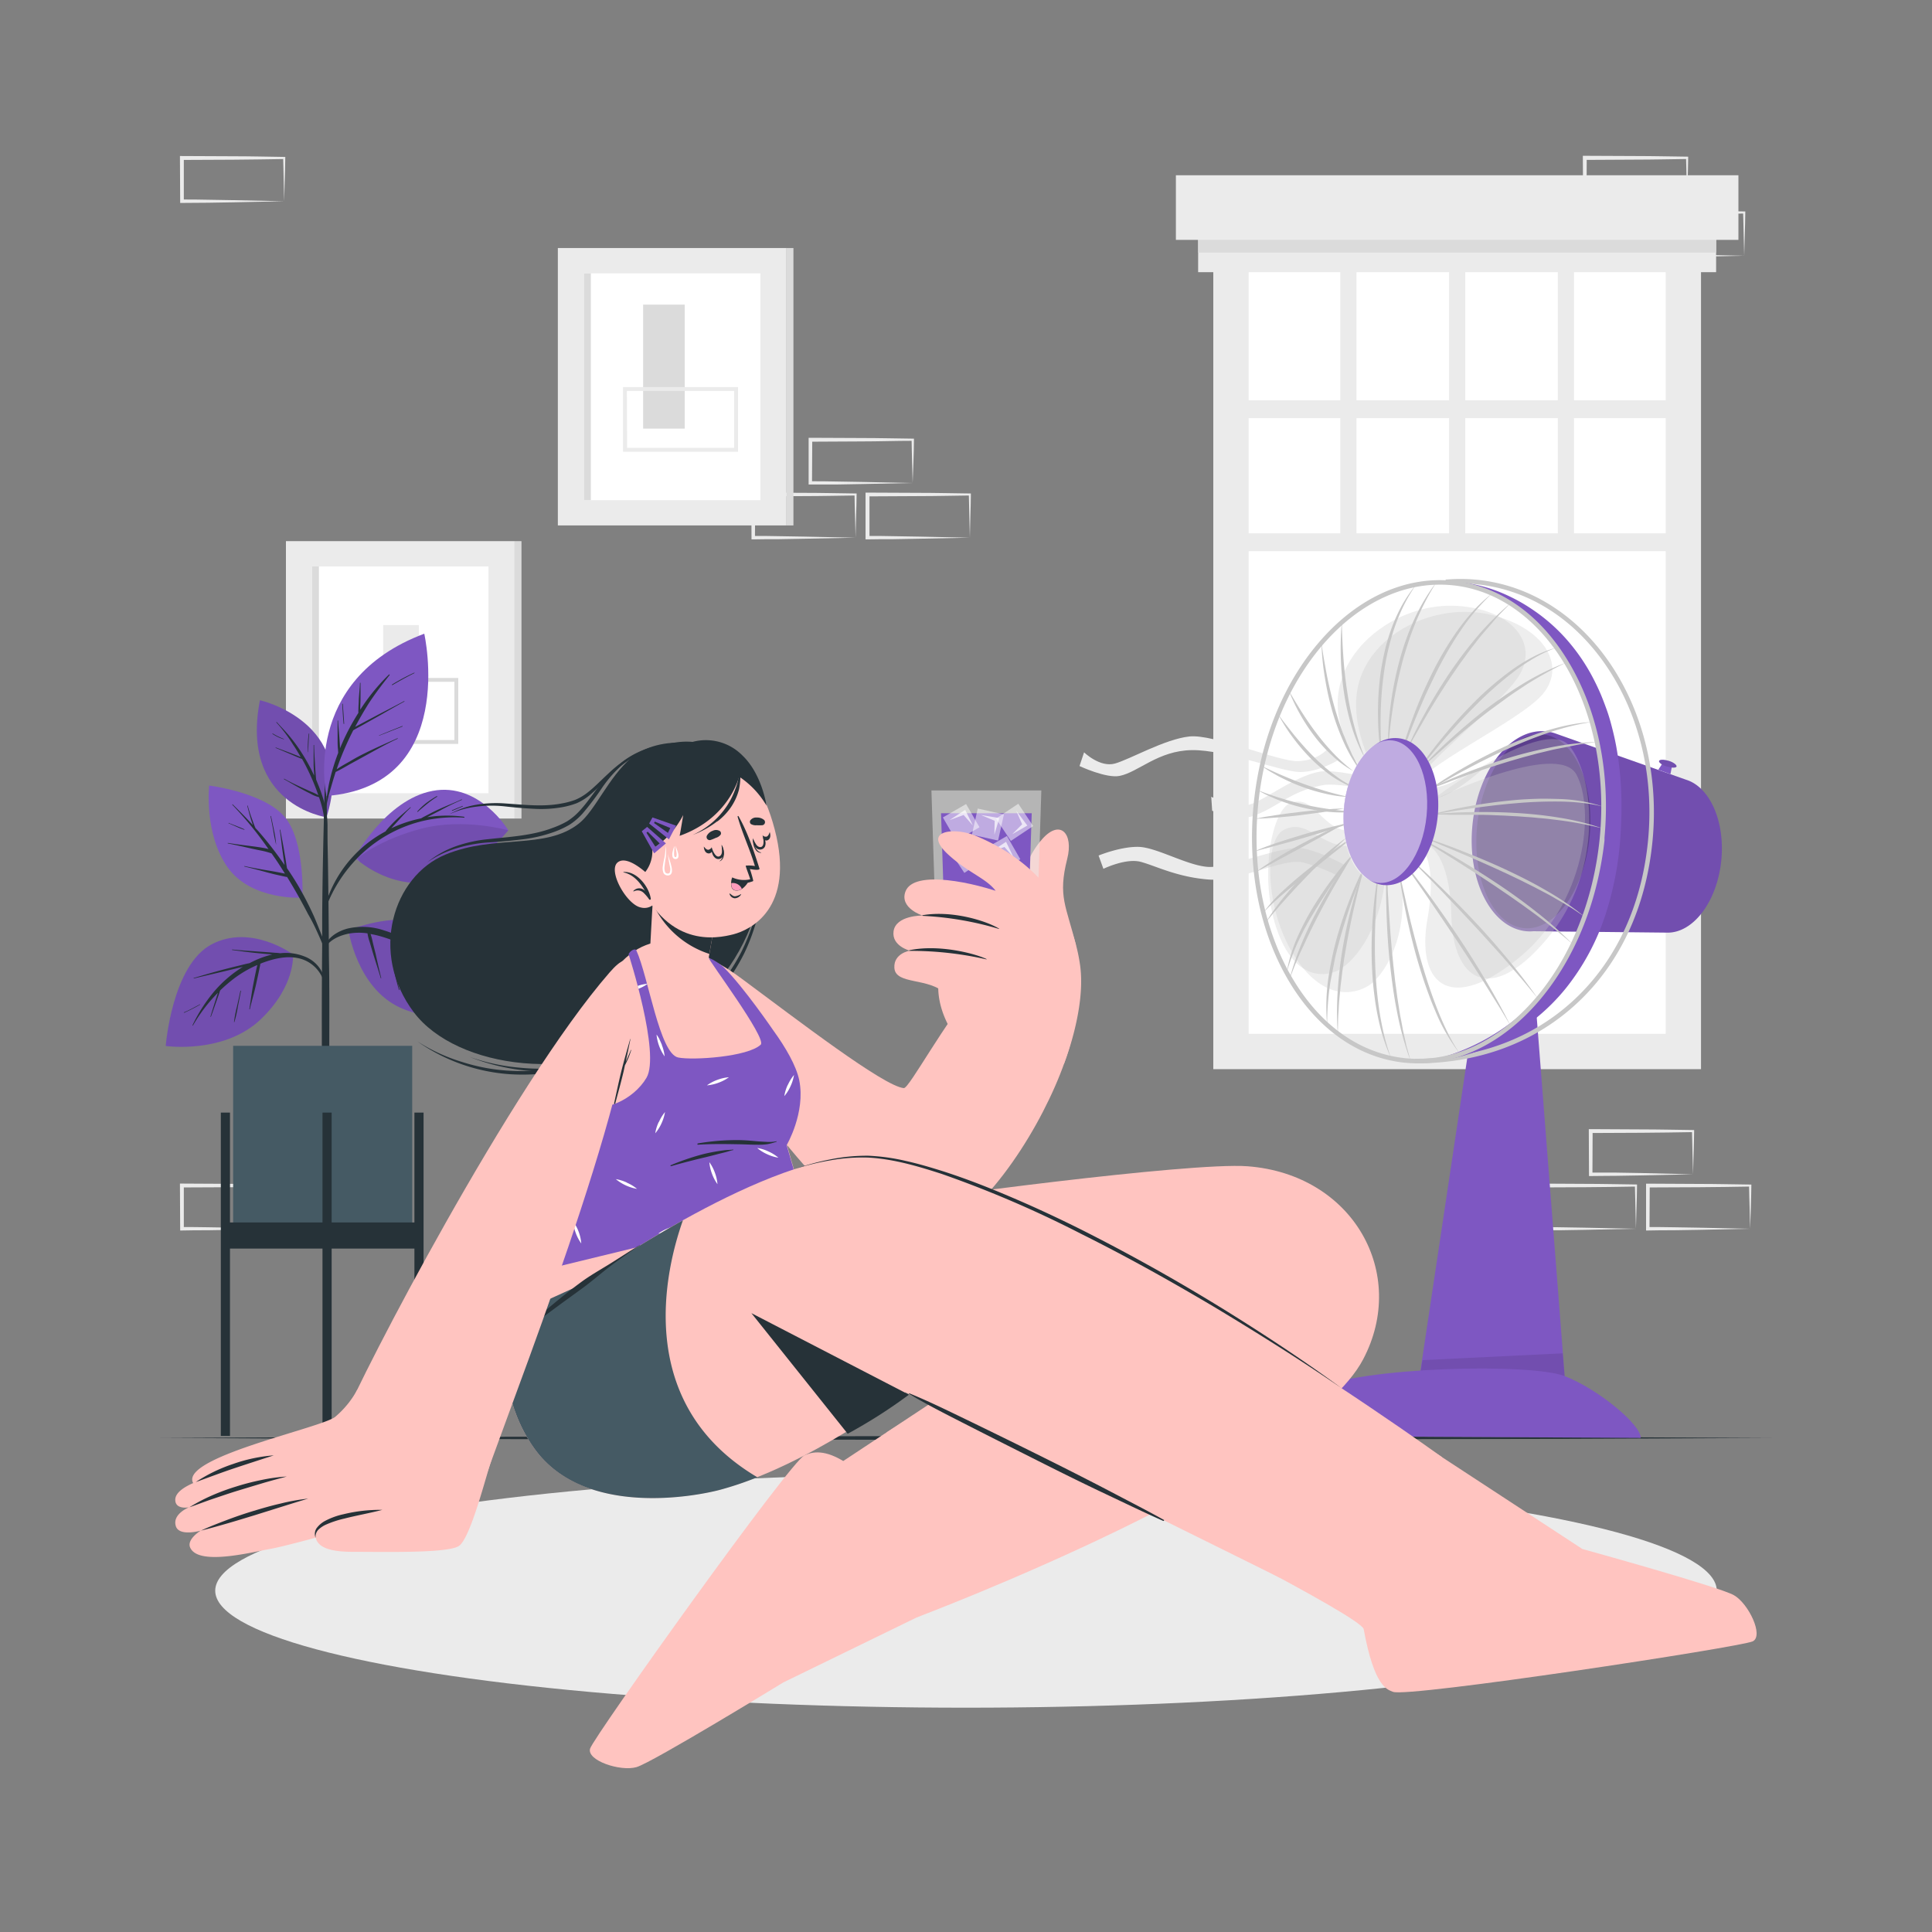 <?xml version="1.0" encoding="UTF-8"?> <svg xmlns="http://www.w3.org/2000/svg" viewBox="0 0 500 500"><rect x="0" y="0" width="500" height="500" fill="#808080" stroke="none"/> <g id="freepik--background-complete--inject-193"> <path d="M438.16,303.91l-13.13.28-6.66.11c-2.23.05-4.46,0-6.69.06h-.45v-.45l-.05-11.19v-.5h.51l13.24.07c4.41,0,8.82.11,13.24.16h.27v.27c0,1.9-.09,3.79-.13,5.66Zm0,0-.15-5.65c0-1.86-.11-3.71-.13-5.54l.28.27c-4.42.06-8.83.16-13.24.17l-13.24.06.49-.5-.05,11.19-.44-.44c2.18,0,4.35,0,6.54,0l6.58.11Z" style="fill:#ebebeb"></path> <path d="M423.38,318l-13.12.28-6.66.11c-2.23,0-4.46,0-6.7.06h-.44V318l-.06-11.19v-.5h.5l13.24.07c4.42,0,8.83.11,13.24.16h.28v.27c0,1.9-.09,3.79-.13,5.66Zm0,0-.14-5.65c0-1.86-.11-3.71-.13-5.54l.27.27c-4.41.06-8.82.16-13.24.17l-13.24.06.5-.5,0,11.19-.45-.44c2.19,0,4.36,0,6.55.05l6.58.11Z" style="fill:#ebebeb"></path> <path d="M88.32,303.91l-13.12.28-6.66.11c-2.23.05-4.46,0-6.7.06H61.4v-.45l-.06-11.19v-.5h.5l13.24.07c4.42,0,8.83.11,13.24.16h.28v.27c0,1.9-.09,3.79-.13,5.66Zm0,0-.14-5.65c0-1.86-.11-3.71-.13-5.54l.27.27c-4.41.06-8.82.16-13.24.17l-13.24.06.5-.5-.05,11.19-.45-.44c2.19,0,4.36,0,6.55,0l6.58.11Z" style="fill:#ebebeb"></path> <path d="M73.55,318l-13.12.28-6.66.11c-2.23,0-4.47,0-6.7.06h-.44V318l-.06-11.19v-.5h.5l13.24.07c4.42,0,8.83.11,13.24.16h.28v.27c0,1.9-.09,3.79-.14,5.66Zm0,0-.14-5.65c0-1.86-.11-3.71-.13-5.54l.27.27c-4.41.06-8.82.16-13.24.17l-13.24.06.5-.5,0,11.19-.45-.44c2.18,0,4.36,0,6.55.05l6.58.11Z" style="fill:#ebebeb"></path> <path d="M452.93,318l-13.13.28-6.66.11c-2.22,0-4.46,0-6.69.06H426V318L426,306.83v-.5h.5l13.24.07c4.41,0,8.82.11,13.24.16h.27v.27c0,1.9-.09,3.79-.13,5.66Zm0,0-.14-5.65c-.05-1.86-.12-3.71-.14-5.54l.28.27c-4.42.06-8.83.16-13.24.17l-13.24.06.5-.5L426.89,318l-.44-.44c2.18,0,4.36,0,6.54.05l6.58.11Z" style="fill:#ebebeb"></path> <path d="M236.19,125l-13.13.27-6.66.12c-2.22,0-4.46,0-6.69,0h-.44V125l0-11.19v-.51h.5l13.24.06c4.41,0,8.83.11,13.24.16h.28v.27c0,1.9-.08,3.78-.13,5.65Zm0,0-.14-5.66c-.05-1.86-.11-3.7-.13-5.53l.27.27c-4.41,0-8.83.16-13.24.16l-13.24.07.5-.5L210.15,125l-.44-.45c2.18,0,4.36,0,6.54.06l6.58.11Z" style="fill:#ebebeb"></path> <path d="M221.42,139.15l-13.13.27-6.66.12c-2.22,0-4.46,0-6.69.05h-.45v-.45L194.44,128v-.51h.5l13.24.06c4.41,0,8.82.11,13.24.16h.27V128c0,1.9-.08,3.78-.13,5.65Zm0,0-.14-5.66c-.05-1.86-.12-3.7-.13-5.53l.27.27c-4.42.05-8.83.16-13.24.16l-13.24.07.5-.5-.06,11.19-.44-.45c2.18,0,4.36,0,6.54.06l6.58.11Z" style="fill:#ebebeb"></path> <path d="M251,139.15l-13.12.27-6.66.12c-2.23,0-4.47,0-6.7.05H224v-.45L224,128v-.51h.5l13.24.06c4.41,0,8.83.11,13.24.16h.28V128c0,1.9-.08,3.78-.13,5.65Zm0,0-.14-5.66c0-1.86-.11-3.7-.13-5.53l.27.27c-4.41.05-8.83.16-13.24.16l-13.24.07.5-.5,0,11.19-.45-.45c2.18,0,4.36,0,6.55.06l6.58.11Z" style="fill:#ebebeb"></path> <path d="M436.62,52.07l-13.12.28-6.66.11c-2.23,0-4.46,0-6.7,0h-.44v-.45l-.06-11.19v-.5h.5l13.24.06c4.42,0,8.83.11,13.24.16h.28v.27c0,1.9-.09,3.78-.13,5.65Zm0,0-.14-5.66c0-1.86-.11-3.7-.13-5.53l.27.27c-4.41.05-8.82.16-13.24.16l-13.24.07.5-.5-.05,11.19-.45-.45c2.19,0,4.36,0,6.55.06l6.58.11Z" style="fill:#ebebeb"></path> <path d="M451.4,66.18l-13.13.28-6.66.11c-2.23,0-4.46,0-6.69.05h-.45v-.45L424.42,55v-.5h.51l13.24.06c4.41,0,8.82.11,13.24.16h.27V55c0,1.9-.09,3.78-.13,5.65Zm0,0-.15-5.66c0-1.86-.11-3.7-.13-5.53l.28.27c-4.42.05-8.83.16-13.24.16l-13.24.07.5-.5-.06,11.19-.44-.45c2.18,0,4.35,0,6.54.06l6.58.11Z" style="fill:#ebebeb"></path> <path d="M73.55,52.08l-13.12.28-6.66.11c-2.23.05-4.47,0-6.7.05h-.44v-.45l-.06-11.19v-.5h.5l13.24.06c4.42,0,8.83.11,13.24.17h.28v.27c0,1.9-.09,3.79-.14,5.65Zm0,0-.14-5.65c0-1.87-.11-3.71-.13-5.54l.27.27c-4.41.05-8.82.16-13.24.17l-13.24.06.5-.5,0,11.19-.45-.45c2.18,0,4.36,0,6.55.06l6.58.11Z" style="fill:#ebebeb"></path> <rect x="318.57" y="59.06" width="117.07" height="213.07" transform="translate(754.22 331.18) rotate(180)" style="fill:#fff"></rect> <path d="M314,54.49H440.22V276.7H314Zm117.08,9.14H323.15V267.55H431.08Z" style="fill:#ebebeb"></path> <rect x="318.57" y="138.02" width="117.07" height="4.62" transform="translate(754.22 280.66) rotate(180)" style="fill:#ebebeb"></rect> <rect x="318.57" y="103.59" width="117.07" height="4.62" transform="translate(754.22 211.8) rotate(180)" style="fill:#ebebeb"></rect> <rect x="313.18" y="101.5" width="71.58" height="4.19" transform="translate(245.37 452.56) rotate(-90)" style="fill:#ebebeb"></rect> <rect x="341.32" y="101.5" width="71.58" height="4.19" transform="translate(273.52 480.7) rotate(-90)" style="fill:#ebebeb"></rect> <rect x="369.47" y="101.5" width="71.58" height="4.19" transform="translate(301.66 508.85) rotate(-90)" style="fill:#ebebeb"></rect> <rect x="310.09" y="53.73" width="134.05" height="16.72" transform="translate(754.22 124.17) rotate(180)" style="fill:#ebebeb"></rect> <rect x="310.09" y="53.73" width="134.05" height="11.66" transform="translate(754.22 119.11) rotate(180)" style="fill:#dbdbdb"></rect> <rect x="304.32" y="45.37" width="145.58" height="16.72" transform="translate(754.22 107.45) rotate(180)" style="fill:#ebebeb"></rect> <rect x="144.37" y="64.19" width="59.19" height="71.79" style="fill:#ebebeb"></rect> <rect x="151.13" y="70.75" width="45.66" height="58.69" style="fill:#fff"></rect> <rect x="151.13" y="70.75" width="1.78" height="58.69" style="fill:#dbdbdb"></rect> <rect x="203.56" y="64.19" width="1.78" height="71.79" style="fill:#dbdbdb"></rect> <rect x="166.44" y="78.84" width="10.77" height="32.08" style="fill:#dbdbdb"></rect> <path d="M191,116.9H161.24V100.18H191Zm-28.71-1H190V101.18H162.24Z" style="fill:#ebebeb"></path> <rect x="74" y="140.05" width="59.19" height="71.79" style="fill:#ebebeb"></rect> <rect x="80.76" y="146.6" width="45.66" height="58.69" style="fill:#fff"></rect> <rect x="80.76" y="146.6" width="1.78" height="58.69" style="fill:#dbdbdb"></rect> <rect x="133.18" y="140.05" width="1.78" height="71.79" style="fill:#dbdbdb"></rect> <rect x="99.17" y="161.77" width="9.22" height="23.32" style="fill:#ebebeb"></rect> <path d="M118.6,192.52H92.83V175.45H118.6Zm-24.77-1H117.6V176.45H93.83Z" style="fill:#dbdbdb"></path> </g> <g id="freepik--Floor--inject-193"> <polygon points="41.45 372.14 93.59 371.89 145.73 371.81 250 371.64 354.27 371.81 406.41 371.89 458.55 372.14 406.41 372.38 354.27 372.47 250 372.64 145.73 372.47 93.59 372.38 41.45 372.14" style="fill:#263238"></polygon> </g> <g id="freepik--Shadow--inject-193"> <ellipse cx="250" cy="411.67" rx="194.3" ry="30.28" style="fill:#ebebeb"></ellipse> </g> <g id="freepik--Fan--inject-193"> <path d="M367,358.8,380,272l17.63-9.69,7.58,97.34S389.08,368.35,367,358.8Z" style="fill:#7E57C2"></path> <path d="M405.23,359.64s-16.15,8.7-38.2-.84l1.12-6.8,36.28-1.76Z" style="opacity:0.1"></path> <path d="M323.08,371.58s3.37-5.9,16.43-11.94,56.7-6.88,65.42-3.51,19.82,12.64,19.68,16Z" style="fill:#7E57C2"></path> <path d="M343.28,194.1l2.9,2.7s-5,3.06-9.81,3-19.16-5.8-27.92-5.67-13.78,5.67-18.67,6.67c-3.48.71-10.4-2.55-10.4-2.55l1.18-3.55s4.09,4,8,2.9,12.87-6.31,19.24-7,23.06,6.56,28.12,6.38S343.28,194.1,343.28,194.1Z" style="fill:#ebebeb"></path> <path d="M377.88,201.25l5.56-2s-8,7.26-12.8,7.53-22.92-4.58-28.27-3.58c-8.62,1.62-11.4,5.6-18.12,8-3.34,1.22-10.54-1.37-10.54-1.37l-.24-3.63s6.19,3.14,10,2,11.62-7.31,17.92-8.46,23.49,4.81,28.52,4.26A17.16,17.16,0,0,0,377.88,201.25Z" style="fill:#ebebeb"></path> <path d="M348.41,224.09l-2.77,2.29a42.58,42.58,0,0,0-8.23-3.12c-5.16-1.44-16.43,5-24.63,4.36s-13.67-3.53-17.54-4.57-9.68,1.8-9.68,1.8l-1.25-3.44s5.69-2.35,10.36-2.24,12.77,4.94,18.11,5.19,19-5.46,23.81-4.88S348.41,224.09,348.41,224.09Z" style="fill:#ebebeb"></path> <path d="M445.47,222.64c-1.06,10.72-7.32,18.94-14.13,18.72h0L396.87,241h0a10.51,10.51,0,0,1-1.86,0c-9.11-.89-15.35-13.2-13.94-27.48s9.92-25.13,19-24.24a10.76,10.76,0,0,1,2.65.61l33.71,11.93h0C442.52,203.76,446.46,212.56,445.47,222.64Z" style="fill:#7E57C2"></path> <path d="M445.47,222.64c-1.06,10.72-7.32,18.94-14.13,18.72h0L396.87,241h0a10.51,10.51,0,0,1-1.86,0c-9.11-.89-15.35-13.2-13.94-27.48s9.92-25.13,19-24.24a10.76,10.76,0,0,1,2.65.61l33.71,11.93h0C442.52,203.76,446.46,212.56,445.47,222.64Z" style="opacity:0.1"></path> <path d="M411.39,216.55c-1.36,13.85-9,24.44-17,23.65s-13.47-12.66-12.11-26.51,9-24.43,17-23.64S412.75,202.71,411.39,216.55Z" style="opacity:0.2"></path> <polygon points="429.16 199.22 432.31 200.34 432.66 198.54 430.11 197.77 429.16 199.22" style="fill:#7E57C2"></polygon> <path d="M433.89,198.38c-.14.39-1.26.37-2.52,0s-2.18-1.08-2-1.47,1.26-.38,2.52,0S434,198,433.89,198.38Z" style="fill:#7E57C2"></path> <path d="M433.89,198.38c-.14.39-1.26.37-2.52,0s-2.18-1.08-2-1.47,1.26-.38,2.52,0S434,198,433.89,198.38Z" style="opacity:0.1"></path> <path d="M357.85,206s-13.23-12.94-11.51-26.42S363,155.9,377.16,156.81s20.87,9.53,16.19,17.67-27.81,24.83-28.4,31.06Z" style="fill:#c7c7c7;opacity:0.3"></path> <path d="M350.79,217.6s-.67,2.51-5.74.67-8-6-12.88-3.46-5,19.87,2.53,32.14,15.87,10.46,19.52,8.11,10.08-11.63,8.57-26.3Z" style="fill:#c7c7c7;opacity:0.3"></path> <path d="M369.62,218.75s5.64,2.13,6,18.38,9.83,23.52,24.74,5.84,12.23-42.26,5.75-50-34.67,13.43-34.67,13.43Z" style="fill:#c7c7c7;opacity:0.3"></path> <path d="M358.12,203.78S347.68,188.5,352,175.62s21-20,34.69-16.3,18.6,13.44,12.41,20.5-32.13,18.91-33.92,24.9Z" style="fill:#c7c7c7;opacity:0.3"></path> <path d="M350,213.92s-1.07,2.34-5.21-.39-5.94-7.39-10.74-5.75-8.2,18.58-3.85,32,12,13.17,15.73,11.54,11.12-9.57,12.57-24.25Z" style="fill:#c7c7c7;opacity:0.3"></path> <path d="M367.17,218.59s5.11,3.19,2.26,19.19,5,25,23.11,10.57,20.27-39,15.43-47.91-36.63,6.38-36.63,6.38Z" style="fill:#c7c7c7;opacity:0.3"></path> <path d="M366.5,274.82v-.42c16.22,0,30.51-5.37,41.32-15.54s17.4-24.39,19.05-41.16c3.35-34.1-16.71-64.08-44.73-66.84a42.65,42.65,0,0,0-7.58-.06l0-.42a42.5,42.5,0,0,1,7.65.06c28.25,2.78,48.49,33,45.11,67.3-1.66,16.87-8.29,31.2-19.18,41.43S382.83,274.82,366.5,274.82Z" style="fill:#c7c7c7"></path> <path d="M366.5,275.2h-.37V274h.37c16.12,0,30.32-5.34,41.07-15.44s17.29-24.25,18.93-40.93c1.61-16.4-2.13-32.36-10.54-44.92s-20.42-20.18-33.86-21.5a41.86,41.86,0,0,0-7.51-.07l-.37,0-.1-1.17.38,0a44.24,44.24,0,0,1,7.72.07c28.45,2.8,48.84,33.17,45.44,67.7-1.67,17-8.34,31.38-19.29,41.67S382.93,275.2,366.5,275.2Z" style="fill:#c7c7c7"></path> <path d="M377.08,150.89a10.6,10.6,0,0,1,2.64.07c.88.11,1.75.27,2.61.46a39.83,39.83,0,0,1,5.1,1.53,45.06,45.06,0,0,1,9.47,5A46.07,46.07,0,0,1,405,165a49.93,49.93,0,0,1,6.36,8.79c.9,1.58,1.71,3.2,2.46,4.85s1.38,3.35,2,5.06,1.09,3.46,1.53,5.21.82,3.52,1.11,5.29a84.32,84.32,0,0,1,1.11,10.72c.13,3.59.07,7.17-.15,10.73a83.39,83.39,0,0,1-3.95,21.15,60.53,60.53,0,0,1-10.26,19,52.47,52.47,0,0,1-16.65,13.56,51.47,51.47,0,0,1-9.94,3.88,46.68,46.68,0,0,1-5.2,1.1c-.87.12-1.75.22-2.63.28a17.9,17.9,0,0,1-2.64,0,28.52,28.52,0,0,0,5.12-1,46.5,46.5,0,0,0,4.91-1.67,54.86,54.86,0,0,0,9.15-4.7,54,54,0,0,0,14.73-13.84c1-1.37,1.92-2.78,2.77-4.22s1.67-2.93,2.4-4.44,1.41-3.06,2-4.63,1.17-3.16,1.65-4.78a75.38,75.38,0,0,0,2.31-9.88,92.34,92.34,0,0,0,1.16-10.13c.22-3.41.3-6.83.19-10.23a83.7,83.7,0,0,0-.85-10.14,62.87,62.87,0,0,0-5.84-19.28,48.74,48.74,0,0,0-12.47-15.8,46,46,0,0,0-4.1-3.06c-1.43-.94-2.92-1.8-4.44-2.6a40.09,40.09,0,0,0-4.74-2.09c-.81-.3-1.64-.57-2.48-.8A12.16,12.16,0,0,0,377.08,150.89Z" style="fill:#7E57C2"></path> <path d="M367,274.82c-1.09,0-2.19-.05-3.29-.16-12-1.18-22.7-8.75-30.05-21.31s-10.47-28.56-8.84-45.11,7.83-31.64,17.46-42.52,21.59-16.23,33.63-15.05c24.81,2.44,42.25,32.24,38.89,66.42l-.21,0,.21,0c-1.62,16.55-7.83,31.65-17.46,42.52C388.52,269.51,377.85,274.82,367,274.82Zm5.62-123.89c-10.78,0-21.33,5.27-30,15.07-9.58,10.81-15.74,25.82-17.36,42.28s1.5,32.39,8.79,44.86,17.83,19.93,29.72,21.1,23.71-4.12,33.27-14.91,15.74-25.82,17.36-42.28c3.34-34-13.94-63.54-38.51-66C374.73,151,373.65,150.93,372.57,150.93Z" style="fill:#c7c7c7"></path> <path d="M367,275.2c-1.1,0-2.22-.06-3.32-.16-12.16-1.2-22.93-8.83-30.34-21.5s-10.53-28.71-8.9-45.33,7.87-31.8,17.56-42.73,21.8-16.37,33.94-15.18,22.89,8.82,30.3,21.49,10.52,28.49,9,45h0l0,.36h0l0,.37C413.4,234,407.18,249,397.57,259.86,388.8,269.75,377.93,275.2,367,275.2Zm5.62-123.89c-10.64,0-21.2,5.31-29.74,14.94-9.53,10.75-15.66,25.69-17.27,42.07s1.49,32.23,8.74,44.63,17.67,19.76,29.44,20.92,23.47-4.09,32.95-14.79S412.35,233.4,414,217c3.32-33.74-13.81-63.15-38.18-65.54A31.22,31.22,0,0,0,372.57,151.31Z" style="fill:#c7c7c7"></path> <path d="M330.77,184.78c.68,1,1.36,1.91,2.09,2.83s1.44,1.84,2.17,2.74c1.49,1.8,3,3.54,4.66,5.2l1.24,1.23c.41.41.86.78,1.29,1.18l.64.58c.21.2.44.38.67.56.45.37.89.75,1.34,1.11.94.68,1.85,1.41,2.85,2s2,1.17,3,1.78a27.22,27.22,0,0,1-6.26-3.26,41.45,41.45,0,0,1-5.39-4.6,51,51,0,0,1-4.57-5.39A43,43,0,0,1,330.77,184.78Z" style="fill:#c7c7c7"></path> <path d="M342,166.31c.2,1.52.4,3,.68,4.52s.53,3,.83,4.49c.62,3,1.33,5.92,2.19,8.83l.67,2.17c.22.73.5,1.43.74,2.15l.37,1.08.42,1c.29.7.55,1.42.85,2.11l.94,2.07.23.52.27.5.53,1c.64,1.38,1.51,2.63,2.27,4a41.91,41.91,0,0,1-4.84-7.79,61,61,0,0,1-3.26-8.59,74.2,74.2,0,0,1-2-8.95A62.15,62.15,0,0,1,342,166.31Z" style="fill:#c7c7c7"></path> <path d="M357.9,198.38a72.56,72.56,0,0,1-1.26-12.22,76.58,76.58,0,0,1,.7-12.29c.31-2,.7-4.06,1.19-6.06a52.89,52.89,0,0,1,1.85-5.89,45.73,45.73,0,0,1,2.62-5.58,38.58,38.58,0,0,1,3.5-5.06,44.44,44.44,0,0,0-3.13,5.26,49.34,49.34,0,0,0-2.37,5.61A63.18,63.18,0,0,0,358.18,174a89.86,89.86,0,0,0-.88,12.17c0,2,0,4.07.12,6.11S357.67,196.35,357.9,198.38Z" style="fill:#c7c7c7"></path> <path d="M361.73,198.38A113.52,113.52,0,0,1,365.55,186a117.52,117.52,0,0,1,5.13-11.88A82.25,82.25,0,0,1,377.32,163a53.06,53.06,0,0,1,4.07-5,40.16,40.16,0,0,1,4.74-4.39,54.93,54.93,0,0,0-8.27,9.81c-1.21,1.77-2.33,3.6-3.39,5.46s-2.08,3.74-3,5.66-1.88,3.85-2.75,5.81-1.71,3.94-2.52,5.93-1.57,4-2.31,6S362.4,196.34,361.73,198.38Z" style="fill:#c7c7c7"></path> <path d="M365.35,201.75a116.44,116.44,0,0,1,7.56-10.41c1.34-1.68,2.74-3.3,4.17-4.91s2.92-3.16,4.43-4.69,3.1-3,4.73-4.39,3.32-2.75,5.07-4a44.44,44.44,0,0,1,5.51-3.38,29.61,29.61,0,0,1,6-2.36,33.62,33.62,0,0,0-5.79,2.72,51.26,51.26,0,0,0-5.32,3.55,93.78,93.78,0,0,0-9.59,8.45c-3,3-5.91,6.17-8.7,9.42-1.39,1.62-2.76,3.27-4.1,4.93S366.64,200,365.35,201.75Z" style="fill:#c7c7c7"></path> <path d="M350.74,210.05a32.67,32.67,0,0,1-6.56.08,47.65,47.65,0,0,1-6.5-1,46.06,46.06,0,0,1-6.3-1.88c-1-.36-2-.82-3-1.26s-2-1-2.92-1.49c1,.34,2,.76,3.07,1.11s2.05.71,3.09,1l1.56.47,1.56.43c.52.15,1.05.27,1.57.4s1.05.27,1.58.38l1.59.34,1.59.3c1.07.19,2.14.36,3.21.5A63.85,63.85,0,0,0,350.74,210.05Z" style="fill:#c7c7c7"></path> <path d="M368.15,205.54A115,115,0,0,1,378.24,199q5.2-3,10.68-5.55a91.13,91.13,0,0,1,11.24-4.33c1.93-.58,3.87-1.1,5.84-1.49a48.18,48.18,0,0,1,6-.8,67,67,0,0,0-11.6,2.92c-3.77,1.29-7.46,2.8-11.09,4.46-1.82.82-3.61,1.7-5.39,2.59s-3.56,1.83-5.32,2.77C375.05,201.49,371.57,203.45,368.15,205.54Z" style="fill:#c7c7c7"></path> <path d="M369.2,211.1c3.72-1,7.49-1.84,11.3-2.51,1.89-.35,3.8-.63,5.72-.89s3.83-.46,5.76-.64,3.85-.27,5.78-.33,3.87,0,5.81.05a40.07,40.07,0,0,1,11.39,2,36.78,36.78,0,0,0-5.67-1c-1.91-.21-3.83-.32-5.74-.34a113.15,113.15,0,0,0-11.5.46c-3.83.32-7.64.79-11.45,1.34-1.9.27-3.81.56-5.7.87S371.1,210.75,369.2,211.1Z" style="fill:#c7c7c7"></path> <path d="M367,216.22c3.83,1.17,7.61,2.52,11.34,4s7.43,3,11.07,4.7,7.23,3.48,10.69,5.51a71.55,71.55,0,0,1,9.93,6.77c-.84-.55-1.67-1.11-2.49-1.67s-1.71-1.05-2.55-1.57-1.72-1-2.59-1.51-1.73-1-2.62-1.45l-2.65-1.39-2.68-1.34c-.88-.46-1.79-.88-2.69-1.31s-1.8-.87-2.71-1.28l-2.72-1.25-2.74-1.22c-1.82-.81-3.66-1.6-5.5-2.38-.91-.4-1.84-.78-2.76-1.17l-2.77-1.15C370.75,217.7,368.89,217,367,216.22Z" style="fill:#c7c7c7"></path> <path d="M364.08,221.41c3.17,2.75,6.24,5.61,9.23,8.55s5.92,5.95,8.78,9,5.61,6.23,8.29,9.46,5.23,6.58,7.64,10c-1.37-1.6-2.65-3.25-4-4.82s-2.73-3.18-4.1-4.76-2.76-3.14-4.18-4.68l-2.1-2.33-2.13-2.31c-2.84-3.07-5.73-6.11-8.62-9.13S367,224.4,364.08,221.41Z" style="fill:#c7c7c7"></path> <path d="M361.73,223.52c.44,2.13.87,4.27,1.35,6.39s.95,4.24,1.45,6.36c1,4.22,2.09,8.43,3.31,12.6s2.56,8.3,4.15,12.33c.79,2,1.66,4,2.62,5.95a42.73,42.73,0,0,0,3.27,5.63,47.68,47.68,0,0,1-6.5-11.32c-.87-2-1.63-4.06-2.36-6.12s-1.37-4.14-2-6.23-1.17-4.21-1.7-6.32-1-4.25-1.44-6.38C363,232.14,362.26,227.84,361.73,223.52Z" style="fill:#c7c7c7"></path> <path d="M357,224.36c-.51,4.15-.82,8.32-1,12.48s-.25,8.33-.11,12.49A105.36,105.36,0,0,0,357,261.75c.33,2.06.72,4.1,1.21,6.13s1.1,4,1.79,6a52.45,52.45,0,0,1-2.19-5.88c-.59-2-1.07-4.06-1.46-6.12s-.66-4.15-.89-6.23-.34-4.18-.43-6.28a114.38,114.38,0,0,1,.29-12.56A101.89,101.89,0,0,1,357,224.36Z" style="fill:#c7c7c7"></path> <path d="M354.25,222c-.74,1.73-1.46,3.46-2.13,5.22-.35.87-.68,1.74-1,2.62s-.65,1.76-1,2.64c-1.25,3.53-2.4,7.09-3.4,10.7-.46,1.81-1,3.61-1.34,5.44s-.72,3.67-1.07,5.5a72.12,72.12,0,0,0-.84,11.19,52.55,52.55,0,0,1,.19-11.28,87.35,87.35,0,0,1,2.25-11.08,112,112,0,0,1,3.6-10.7A95.87,95.87,0,0,1,354.25,222Z" style="fill:#c7c7c7"></path> <path d="M351.86,219.17c-1,1.24-2,2.49-2.89,3.77-.48.63-1,1.26-1.41,1.91s-.94,1.27-1.39,1.92-.92,1.29-1.36,1.94-.91,1.29-1.34,2l-1.31,2-1.25,2c-.43.66-.82,1.35-1.22,2l-.61,1-.57,1c-.37.7-.77,1.38-1.13,2.08l-1.05,2.12a53.94,53.94,0,0,0-3.36,8.85,39.09,39.09,0,0,1,2.76-9.13,67.32,67.32,0,0,1,4.46-8.44,90.39,90.39,0,0,1,5.45-7.83A80.6,80.6,0,0,1,351.86,219.17Z" style="fill:#c7c7c7"></path> <path d="M350.74,216.22c-2,1.64-4,3.28-6.07,4.89L338.59,226c-2,1.61-4,3.26-6,4.93l-1.47,1.26-1.44,1.3c-.49.43-.94.89-1.41,1.34-.24.22-.45.47-.67.7l-.66.72a35.1,35.1,0,0,1,5.21-5.82c1.9-1.77,3.89-3.46,5.92-5.09s4.1-3.2,6.21-4.72S348.54,217.6,350.74,216.22Z" style="fill:#c7c7c7"></path> <path d="M350.18,212.78c-2.09.76-4.21,1.46-6.33,2.12s-4.25,1.3-6.38,1.93-4.27,1.22-6.41,1.79l-3.22.87-1.61.43-.8.23a4.78,4.78,0,0,0-.78.27,9.86,9.86,0,0,1,1.5-.72l1.56-.61c1.05-.38,2.1-.75,3.16-1.1,2.11-.7,4.23-1.35,6.37-2s4.28-1.21,6.43-1.75S348,213.21,350.18,212.78Z" style="fill:#c7c7c7"></path> <path d="M333.57,178.79c1.14,1.94,2.29,3.87,3.5,5.76s2.48,3.72,3.84,5.49a56.85,56.85,0,0,0,4.35,5.08,43.49,43.49,0,0,0,5,4.45,26.37,26.37,0,0,1-5.48-4,38.94,38.94,0,0,1-4.56-5,49.36,49.36,0,0,1-3.73-5.66A48.17,48.17,0,0,1,333.57,178.79Z" style="fill:#c7c7c7"></path> <path d="M353.36,196.41a42.77,42.77,0,0,1-3.55-8.36,62.7,62.7,0,0,1-2-8.88,77.21,77.21,0,0,1-.55-18.14q.09,4.54.4,9c.22,3,.53,6,1,9a85.83,85.83,0,0,0,1.81,8.83A63.7,63.7,0,0,0,353.36,196.41Z" style="fill:#c7c7c7"></path> <path d="M359.25,194.67a75.89,75.89,0,0,1,.57-11.57A87,87,0,0,1,362,171.68a70.24,70.24,0,0,1,3.83-11,54.62,54.62,0,0,1,2.66-5.16l.76-1.24c.25-.42.53-.81.79-1.22.52-.82,1.12-1.58,1.69-2.35A64.44,64.44,0,0,0,366.41,161c-.72,1.77-1.41,3.57-2,5.4s-1.16,3.66-1.63,5.52a111.11,111.11,0,0,0-2.32,11.28c-.29,1.91-.54,3.81-.75,5.73S359.35,192.74,359.25,194.67Z" style="fill:#c7c7c7"></path> <path d="M363.49,195.38a113.81,113.81,0,0,1,5.3-10.81q2.91-5.28,6.28-10.29a113.31,113.31,0,0,1,7.27-9.62,76.16,76.16,0,0,1,8.53-8.51c-1.37,1.47-2.84,2.83-4.13,4.37s-2.61,3-3.89,4.56c-.62.78-1.22,1.58-1.84,2.37l-.91,1.18-.88,1.22c-.58.81-1.19,1.6-1.76,2.43l-1.69,2.47c-2.24,3.31-4.36,6.7-6.41,10.14-1,1.73-2,3.46-3,5.21S364.43,193.6,363.49,195.38Z" style="fill:#c7c7c7"></path> <path d="M366.87,199.77a119.58,119.58,0,0,1,8.5-8.5c3-2.71,6-5.29,9.21-7.75a116.42,116.42,0,0,1,9.95-6.8,68.35,68.35,0,0,1,10.82-5.25,98.06,98.06,0,0,0-10.48,5.81c-1.65,1.12-3.34,2.18-4.95,3.37s-3.23,2.35-4.82,3.54c-3.17,2.43-6.26,5-9.3,7.57q-2.28,2-4.51,4C369.79,197,368.33,198.4,366.87,199.77Z" style="fill:#c7c7c7"></path> <path d="M326.56,198.27c.93.4,1.82.86,2.74,1.27s1.82.84,2.75,1.22l1.38.58,1.39.56c.93.37,1.87.72,2.81,1.06l1.41.5,1.42.47c1,.31,1.91.6,2.87.88,1.93.55,3.86,1.05,5.84,1.45a32,32,0,0,1-6-.81,47.4,47.4,0,0,1-5.83-1.7,49.72,49.72,0,0,1-5.57-2.4c-.91-.43-1.78-.95-2.66-1.45S327.39,198.83,326.56,198.27Z" style="fill:#c7c7c7"></path> <path d="M369.27,204.49c3.42-1.73,6.94-3.26,10.51-4.65s7.2-2.64,10.87-3.76,7.41-2,11.17-2.76A79.85,79.85,0,0,1,413.23,192c-1.89.31-3.79.49-5.66.89s-3.75.73-5.61,1.12c-.93.21-1.86.45-2.79.67l-1.39.33-1.38.38c-.92.26-1.84.48-2.76.75l-2.75.8q-5.47,1.65-10.88,3.56c-1.8.64-3.6,1.29-5.39,2S371.05,203.78,369.27,204.49Z" style="fill:#c7c7c7"></path> <path d="M369.41,210.83c3.79-.4,7.6-.6,11.42-.66s7.63,0,11.44.22,7.62.61,11.39,1.24a65.78,65.78,0,0,1,11.1,2.77,97.34,97.34,0,0,0-11.2-2.12l-2.82-.34c-.94-.12-1.89-.18-2.84-.27l-1.41-.14-1.43-.1c-.94-.06-1.89-.15-2.84-.19l-2.84-.16-2.85-.11c-.95-.05-1.9-.06-2.85-.09l-2.85,0-2.85,0h-2.86C373.22,210.77,371.31,210.8,369.41,210.83Z" style="fill:#c7c7c7"></path> <path d="M366.06,216.1c3.72,1.86,7.37,3.88,10.95,6s7.11,4.33,10.58,6.64,6.85,4.75,10.12,7.34a97.9,97.9,0,0,1,9.33,8.3c-3.14-2.74-6.41-5.29-9.73-7.78l-2.52-1.83c-.83-.62-1.69-1.2-2.54-1.8-1.69-1.21-3.42-2.36-5.13-3.53-3.44-2.32-6.94-4.56-10.45-6.78-1.76-1.11-3.52-2.22-5.29-3.3S367.84,217.18,366.06,216.1Z" style="fill:#c7c7c7"></path> <path d="M361.84,221.3c2.81,3.41,5.5,6.91,8.11,10.47s5.12,7.19,7.57,10.85,4.8,7.42,7.05,11.21,4.37,7.67,6.36,11.61c-1.17-1.87-2.24-3.79-3.43-5.65s-2.32-3.75-3.49-5.62c-2.36-3.71-4.74-7.42-7.19-11.08s-4.91-7.31-7.41-10.94S364.39,224.9,361.84,221.3Z" style="fill:#c7c7c7"></path> <path d="M358.85,223.2c.08,2.17.15,4.33.28,6.49,0,1.08.1,2.16.16,3.24s.12,2.15.19,3.23.14,2.16.22,3.24.14,2.15.24,3.23l.27,3.22.32,3.23c.09,1.07.24,2.14.35,3.22l.18,1.61.22,1.6c.15,1.07.27,2.14.44,3.21l.5,3.19c.16,1.07.4,2.12.59,3.19l.29,1.59.36,1.58.35,1.58c.11.53.23,1.06.39,1.57.29,1,.57,2.09.85,3.14A79.94,79.94,0,0,1,361.58,262c-.86-4.25-1.42-8.56-1.89-12.87s-.72-8.64-.86-13S358.66,227.53,358.85,223.2Z" style="fill:#c7c7c7"></path> <path d="M346.22,267.51a80.13,80.13,0,0,1,0-11.28A107.85,107.85,0,0,1,347.54,245c.65-3.71,1.45-7.39,2.43-11a105.53,105.53,0,0,1,3.45-10.73c-.51,1.81-1,3.61-1.47,5.43s-.91,3.64-1.35,5.46q-1.26,5.47-2.23,11l-.47,2.77-.4,2.78c-.15.92-.24,1.85-.35,2.78s-.25,1.86-.31,2.79l-.26,2.8c-.08.93-.11,1.87-.17,2.8C346.24,263.75,346.31,265.63,346.22,267.51Z" style="fill:#c7c7c7"></path> <path d="M333.78,253.22a73.44,73.44,0,0,1,3-8.86q1.79-4.34,4-8.49c1.46-2.76,3-5.47,4.68-8.11a88.44,88.44,0,0,1,5.4-7.64c-.83,1.32-1.66,2.63-2.45,4s-1.6,2.68-2.38,4q-2.34,4-4.51,8.15c-1.46,2.74-2.81,5.54-4.11,8.36l-1,2.12c-.31.71-.61,1.43-.91,2.15C334.89,250.3,334.39,251.78,333.78,253.22Z" style="fill:#c7c7c7"></path> <path d="M327.61,238.67a61.88,61.88,0,0,1,4.46-6.26q2.42-3,5.1-5.75c1.79-1.84,3.63-3.62,5.56-5.3a74.61,74.61,0,0,1,6-4.8c-1.88,1.74-3.72,3.51-5.55,5.28s-3.64,3.57-5.41,5.41-3.5,3.69-5.2,5.59l-1.27,1.43c-.42.48-.82,1-1.24,1.46C329.2,236.67,328.45,237.7,327.61,238.67Z" style="fill:#c7c7c7"></path> <path d="M325.05,225.66c1.76-1.3,3.59-2.5,5.45-3.65s3.77-2.22,5.69-3.27,3.87-2,5.84-3,4-1.86,6-2.67c-1.88,1.13-3.78,2.2-5.69,3.25s-3.83,2.1-5.75,3.14l-5.76,3.1C328.91,223.62,327,224.65,325.05,225.66Z" style="fill:#c7c7c7"></path> <path d="M324.7,211.91c1.92-.4,3.86-.72,5.79-1s3.89-.54,5.83-.77,3.9-.43,5.85-.59,3.91-.3,5.87-.35c-1.92.4-3.86.72-5.8,1s-3.88.54-5.82.78-3.89.42-5.84.58S326.67,211.85,324.7,211.91Z" style="fill:#c7c7c7"></path> <path d="M372.08,211.24c-1,10.49-7.3,18.47-14,17.81s-11.27-9.7-10.24-20.2,7.29-18.46,14-17.81S373.11,200.74,372.08,211.24Z" style="fill:#7E57C2"></path> <path d="M369.2,211.1c-1,10.17-6.6,18-12.51,17.37s-9.9-9.3-8.9-19.48,6.61-18,12.52-17.37S370.2,200.92,369.2,211.1Z" style="fill:#fff;opacity:0.5"></path> </g> <g id="freepik--Plant--inject-193"> <path d="M84.5,211.5S62,208.35,67.27,181.22C67.27,181.22,92.39,186.86,84.5,211.5Z" style="fill:#7E57C2"></path> <path d="M84.5,211.5S62,208.35,67.27,181.22C67.27,181.22,92.39,186.86,84.5,211.5Z" style="opacity:0.1"></path> <path d="M83.36,205.84c-.44-1.38-1-2.72-1.53-4.05l-.06-.51-.09-1.12c-.06-.81-.12-1.62-.16-2.43-.1-1.62-.2-3.24-.23-4.87,0-.09-.13-.08-.13,0,0,1.62,0,3.24,0,4.87,0,.81.08,1.62.13,2.43,0,.18,0,.36,0,.54A48.27,48.27,0,0,0,76.84,193c-.77-1.08-1.58-2.11-2.45-3.11s-1.85-2-2.75-3c-.06-.07-.16,0-.1.1a39.24,39.24,0,0,1,4.33,5.76c.69,1,1.33,2.09,1.95,3.17l-.21-.08-.8-.33L75,194.8c-1.2-.45-2.41-.89-3.61-1.35-.08,0-.13.1,0,.13,1.19.48,2.37,1,3.55,1.49l1.74.75.88.36a2.68,2.68,0,0,0,.6.21c.45.82.9,1.63,1.31,2.47a57.61,57.61,0,0,1,2.75,6.47c.06.16.11.31.16.47a12.44,12.44,0,0,0-1.84-.89l-2.33-1.06c-1.57-.73-3.14-1.46-4.65-2.31-.08,0-.14.07-.06.12,1.54.84,3,1.74,4.6,2.58.77.42,1.55.83,2.34,1.21a7.72,7.72,0,0,0,2.11.85A26.23,26.23,0,0,1,84,212.67c.25,3.07.22,6.16.29,9.24,0,.05.08.05.08,0,.23-2.79.35-5.6.37-8.4A24.38,24.38,0,0,0,83.36,205.84Z" style="fill:#263238"></path> <path d="M79.9,189.88a26.47,26.47,0,0,0-.22,4.79s.06,0,.06,0c.09-1.58.11-3.16.29-4.75C80,189.83,79.91,189.79,79.9,189.88Z" style="fill:#263238"></path> <path d="M73.47,191.24a17.6,17.6,0,0,1-2.89-1.42c-.07,0-.14.07-.06.12a10.59,10.59,0,0,0,2.92,1.39S73.53,191.26,73.47,191.24Z" style="fill:#263238"></path> <path d="M85.21,254.57c0-2.48-.06-5-.09-7.45-.05-8.25-.12-16.49-.26-24.74q-.18-9.82-.46-19.64a.11.11,0,0,0-.06-.09l0-5.36s0-.07-.1-.07-.11,0-.11.07l0,5.38a.13.13,0,0,0-.06.07c-.33,11.66-.62,23.31-.69,35,0,2.37,0,4.74,0,7.11q-.12,11.4-.09,22.8l0,3.62c0,7,.07,13.91.08,20.86,0,.38.41.56.85.58s1-.18,1-.61c0-7.67,0-15.33,0-23C85.23,264.24,85.25,259.41,85.21,254.57Z" style="fill:#263238"></path> <path d="M75.83,247s-10.81-8-21.07-2.6S42.89,270.7,42.89,270.7s15.06,2.16,24.55-6.87C76.58,255.13,75.83,247,75.83,247Z" style="fill:#7E57C2"></path> <path d="M75.83,247s-10.81-8-21.07-2.6S42.89,270.7,42.89,270.7s15.06,2.16,24.55-6.87C76.58,255.13,75.83,247,75.83,247Z" style="opacity:0.1"></path> <path d="M78.77,247.52a13,13,0,0,0-6.26-.82,9.81,9.81,0,0,0-1.32-.12l-1.53-.12-3.15-.22c-2.13-.16-4.27-.29-6.4-.51-.07,0-.09.13,0,.14,2.1.27,4.2.57,6.31.78,1.09.11,2.18.22,3.27.3l.79.08q-.5.1-1,.24a25.05,25.05,0,0,0-4.9,2c-.85.15-1.7.39-2.54.59-1.33.31-2.66.66-4,1-2.63.69-5.23,1.46-7.83,2.22a.07.07,0,1,0,0,.13c2.6-.63,5.22-1.22,7.83-1.84l3.8-.91,1-.23a31.53,31.53,0,0,0-7.68,6.68,41.34,41.34,0,0,0-5.34,8.42c0,.08.07.15.11.08a40.85,40.85,0,0,1,6.47-8.49l-.15.44-.6,1.91c-.4,1.27-.8,2.54-1.18,3.82,0,.09.1.11.13,0,.46-1.23.89-2.47,1.32-3.71l.65-1.83c.11-.31.21-.63.32-.95,0-.1.07-.19.1-.29a41,41,0,0,1,3.84-3.27,29.65,29.65,0,0,1,5.74-3.29c0,.19-.07.38-.11.56-.11.49-.22,1-.32,1.48-.21,1-.41,2.05-.61,3.07-.41,2.09-.66,4.21-1,6.31a.07.07,0,0,0,.13,0c.49-2.11,1.11-4.18,1.58-6.28.23-1.06.47-2.11.69-3.17l.3-1.48a8,8,0,0,0,.15-.83c.2-.08.39-.17.59-.24,2.84-1.05,6-1.82,9-1.24a8.84,8.84,0,0,1,6.51,5.22c.1.23.47.09.42-.15A8.37,8.37,0,0,0,78.77,247.52Z" style="fill:#263238"></path> <path d="M62.22,256.43c-.3,1.37-.6,2.74-.91,4.11a30.29,30.29,0,0,0-.75,4s.07,0,.09,0a30.89,30.89,0,0,0,.91-4c.27-1.35.53-2.7.8-4.06C62.37,256.38,62.24,256.34,62.22,256.43Z" style="fill:#263238"></path> <path d="M51.77,259.91c-1.38.7-2.71,1.49-4.15,2.07-.09,0,0,.16.06.12A43.47,43.47,0,0,0,51.8,260S51.8,259.89,51.77,259.91Z" style="fill:#263238"></path> <path d="M78.26,232.32s-13.21.84-19.36-7.87-4.77-21.15-4.77-21.15S68,205,73.52,211.24,78.26,232.32,78.26,232.32Z" style="fill:#7E57C2"></path> <path d="M84.46,245.36c-.46-1.42-1-2.81-1.56-4.2s-1.06-2.66-1.64-4a85,85,0,0,0-4-7.79c-.94-1.6-1.93-3.16-3-4.7,0-.23-.07-.46-.11-.7l-.18-1.23c-.13-.83-.28-1.67-.42-2.5-.3-1.83-.68-3.64-1-5.46,0-.09-.15-.09-.14,0,.27,1.8.45,3.62.7,5.42.13.89.24,1.77.38,2.66l.15,1a95.22,95.22,0,0,0-6.54-8.48c-.31-.37-.64-.72-1-1.08,0-.1-.08-.2-.12-.3-.1-.25-.2-.51-.29-.76l-.57-1.57c-.37-1-.71-2.08-1-3.15,0-.08-.15,0-.13,0,.27,1.09.55,2.17.87,3.24.15.52.32,1,.5,1.54l.1.25c-1.69-1.84-3.45-3.61-5.23-5.37-.07-.06-.16,0-.1.1a94.45,94.45,0,0,1,9.36,11.47c-.32-.1-.65-.18-1-.25-1-.19-2.05-.34-3.07-.47-2.16-.27-4.3-.54-6.45-.88a.07.07,0,0,0,0,.13c2,.4,4.07.86,6.11,1.33,1,.22,1.92.41,2.89.6a18.6,18.6,0,0,1,2.32.66l.64.92c1,1.41,1.9,2.85,2.81,4.3l-1.35-.27c-1-.19-2-.38-3.07-.55-2-.33-4-.68-6-1.13a.07.07,0,1,0,0,.13c2,.48,4,1,6,1.56,1,.26,1.94.5,2.92.71l1.46.32a3.57,3.57,0,0,0,.6.1c1.93,3.13,3.74,6.34,5.42,9.6Q81,238.76,82,241c.71,1.5,1.31,3,2,4.56C84.08,245.81,84.57,245.69,84.46,245.36Z" style="fill:#263238"></path> <path d="M70.94,215c-.26-1.26-.52-2.52-.8-3.77,0-.09-.15-.05-.13,0,.25,1.24.49,2.48.71,3.72a35.65,35.65,0,0,0,.75,3.7s0,0,0,0A27,27,0,0,0,70.94,215Z" style="fill:#263238"></path> <path d="M63.23,214.62c-.61-.3-1.26-.55-1.9-.8l-1-.39-.51-.2a2.81,2.81,0,0,1-.56-.25c-.1-.07-.16.1-.06.12a2.45,2.45,0,0,1,.56.23l.5.22,1,.43a16.51,16.51,0,0,0,2,.78C63.25,214.78,63.3,214.66,63.23,214.62Z" style="fill:#263238"></path> <path d="M91.78,221.93s8-14.94,20.16-17.25,19.61,10.2,19.61,10.2-8.87,11.34-20,13.31S91.78,221.93,91.78,221.93Z" style="fill:#7E57C2"></path> <path d="M120.09,211.38a32.46,32.46,0,0,0-9.54.11l.55-.29,2.7-1.39a62.77,62.77,0,0,1,5.71-2.79.07.07,0,1,0-.06-.13c-1.9.89-3.87,1.63-5.78,2.51-1,.44-1.9.9-2.82,1.39-.6.32-1.27.62-1.86,1a33.75,33.75,0,0,0-7.73,2.57l1.52-1.66c1.13-1.24,2.25-2.54,3.49-3.67.07-.06,0-.16-.1-.1-1.27,1.16-2.61,2.23-3.85,3.43-.6.58-1.17,1.19-1.73,1.81-.28.31-.55.63-.82,1a32,32,0,0,0-16.31,22c0,.09.11.13.13,0a36.69,36.69,0,0,1,8.94-15.13,35.13,35.13,0,0,1,16.3-9.43,35.53,35.53,0,0,1,11.25-1C120.23,211.63,120.25,211.4,120.09,211.38Z" style="fill:#263238"></path> <path d="M131.55,214.89s-8.87,11.33-20,13.3C103,229.7,96,225.26,93.15,223.08l-.61-1s5.75-4.86,16.65-7.66S131.55,214.89,131.55,214.89Z" style="opacity:0.1"></path> <path d="M113,206.05a29.94,29.94,0,0,0-2.7,1.78A17.74,17.74,0,0,0,108,210c-.06.07,0,.16.11.1.8-.7,1.62-1.4,2.45-2.07a25.47,25.47,0,0,1,2.56-1.84A.07.07,0,1,0,113,206.05Z" style="fill:#263238"></path> <path d="M119.71,208.58c-.46.19-.92.35-1.37.54l-1.35.56c-.1,0,0,.2.05.16l1.36-.56c.45-.18.89-.39,1.35-.57C119.83,208.68,119.79,208.54,119.71,208.58Z" style="fill:#263238"></path> <path d="M90.19,240.73s2.13,14.81,13.27,20,24.73,0,24.73,0S122.85,228.67,90.19,240.73Z" style="fill:#7E57C2"></path> <path d="M90.19,240.73s2.13,14.81,13.27,20,24.73,0,24.73,0S122.85,228.67,90.19,240.73Z" style="opacity:0.1"></path> <path d="M120.51,251.09c-1-.12-2.05-.29-3.07-.48l-1.49-.28-.78-.16c-.3-.28-.6-.56-.91-.83a44.61,44.61,0,0,0-6.81-4.94,39.27,39.27,0,0,0-4.08-2.1h.2l3.67.16c2.45.11,4.89.16,7.34.32.08,0,.08-.13,0-.14-2.45-.16-4.89-.43-7.34-.64l-3.56-.32-1.84-.16-.47-.05q-.94-.36-1.92-.66A17.34,17.34,0,0,0,90,240.3c-2.8.72-5.6,2.55-6.32,5.51,0,.1.13.17.17.07,1.05-2.47,3.79-3.71,6.26-4.23a15.29,15.29,0,0,1,5-.1,11.85,11.85,0,0,0,.56,2.24c.31,1.05.61,2.09.93,3.13.63,2.08,1.33,4.14,1.94,6.23,0,.08.16,0,.13,0-.51-2.08-1-4.18-1.45-6.26-.25-1-.5-2-.76-3.07a17.23,17.23,0,0,0-.56-2.1,25.3,25.3,0,0,1,2.89.68,40.79,40.79,0,0,1,5,1.85c.16,1,.4,2.1.64,3.14.31,1.31.65,2.6,1.06,3.88a.07.07,0,0,0,.13,0c0-.09,0-.17,0-.25h0c-.25-1.21-.51-2.42-.77-3.63-.2-1-.39-2-.61-2.93a42.93,42.93,0,0,1,4.06,2.06c0,.3.11.61.15.88.08.51.17,1,.26,1.52.21,1.15.44,2.29.72,3.41a51.85,51.85,0,0,0,1.91,6.45.06.06,0,0,0,0,.08l.07.08c0,.05.12,0,.11-.07-.52-2.2-1.11-4.37-1.59-6.58-.24-1.1-.48-2.2-.7-3.3-.11-.55-.21-1.11-.32-1.66,0-.16,0-.33-.08-.5a47.2,47.2,0,0,1,11,9c.08.09.24,0,.17-.13a41.24,41.24,0,0,0-2.66-3.24c-.56-.6-1.14-1.18-1.73-1.75l.18,0c.52.09,1,.17,1.57.24,1,.13,2.07.23,3.1.35C120.56,251.23,120.6,251.1,120.51,251.09Z" style="fill:#263238"></path> <path d="M112.68,256.11h0l-.06-.38c0-.17-.11-.32-.14-.49h0c-.23-1-.42-2-.6-3,0-.07-.13-.05-.12,0a12,12,0,0,0,.84,3.87s.09,0,.08,0Z" style="fill:#263238"></path> <path d="M103.36,255.87a.07.07,0,0,0-.07-.06c-.31-1.31-.61-2.62-.88-3.94-.15-.7-.29-1.39-.42-2.09-.08-.37-.14-.75-.21-1.12a3.54,3.54,0,0,0-.24-1,.07.07,0,0,0-.13,0,6.79,6.79,0,0,0,.28,2c.14.72.28,1.45.44,2.16.32,1.47.69,2.92,1.1,4.36a.08.08,0,0,0,.15,0C103.37,256.09,103.36,256,103.36,255.87Z" style="fill:#263238"></path> <path d="M119.5,246.82c-2-.28-4.07-.57-6.11-.82-.09,0-.12.12,0,.13,2,.3,4.08.56,6.11.82C119.55,247,119.58,246.83,119.5,246.82Z" style="fill:#263238"></path> <path d="M84.48,206s-6.82-29.91,25.32-42C109.8,164,118.7,203.34,84.48,206Z" style="fill:#7E57C2"></path> <path d="M91.42,189l.34-.21,1.82-1,3.72-2.08c2.46-1.38,4.88-2.8,7.35-4.15.07,0,0-.15-.08-.11-2.47,1.34-5,2.6-7.48,3.92l-3.68,1.95-1.5.79c1.07-2,2.21-4,3.47-6,1.68-2.56,3.52-5,5.44-7.39a.11.11,0,0,0-.16-.15,51.2,51.2,0,0,0-7.43,9.11c0-.1,0-.21,0-.31,0-.74.05-1.49.07-2.23,0-1.46,0-2.92,0-4.38a.07.07,0,0,0-.14,0c-.06,1.44-.23,2.87-.31,4.31,0,.71-.07,1.43-.09,2.15,0,.39-.05.83,0,1.25-.66,1.06-1.3,2.12-1.9,3.21a55.4,55.4,0,0,0-2.87,6c0-.75-.08-1.49-.12-2.23-.1-1.64-.3-3.27-.36-4.91a.07.07,0,0,0-.14,0c0,1.64,0,3.28,0,4.92,0,.82,0,1.64.1,2.45l.06.92a53.34,53.34,0,0,0-2.43,8.22,88.18,88.18,0,0,0-1.2,9s0,0,0,0a49.37,49.37,0,0,1,1.7-8.06c.4-1.41.82-2.81,1.27-4.21,1.34-.63,2.62-1.41,3.91-2.13l4-2.2c2.68-1.47,5.36-3,8.13-4.27.08,0,0-.15-.07-.12-2.81,1.27-5.63,2.48-8.38,3.86q-2.06,1-4,2.18c-1.12.62-2.27,1.25-3.33,2,.31-.93.64-1.86,1-2.78A79.89,79.89,0,0,1,91.42,189Z" style="fill:#263238"></path> <path d="M88.71,182.18c0-.09-.15-.09-.14,0,.11,1.71.17,3.41.35,5.11,0,.1.16.1.15,0C89,185.58,88.83,183.88,88.71,182.18Z" style="fill:#263238"></path> <path d="M104.11,187.89c-2,.81-4,1.58-6,2.42,0,0,0,.11,0,.09,2-.76,4-1.59,6.05-2.38C104.23,188,104.2,187.86,104.11,187.89Z" style="fill:#263238"></path> <path d="M107.17,174.1a53.16,53.16,0,0,0-5.72,3.06.09.09,0,0,0,.09.15c1.87-1.09,3.76-2.14,5.7-3.1C107.32,174.17,107.25,174.06,107.17,174.1Z" style="fill:#263238"></path> <rect x="60.34" y="270.66" width="46.34" height="48.85" style="fill:#455a64"></rect> <rect x="57.15" y="287.94" width="2.37" height="83.67" style="fill:#263238"></rect> <rect x="107.25" y="287.94" width="2.37" height="83.67" style="fill:#263238"></rect> <rect x="83.46" y="287.94" width="2.37" height="83.67" style="fill:#263238"></rect> <rect x="58.33" y="316.37" width="50.1" height="6.76" style="fill:#263238"></rect> </g> <g id="freepik--Character--inject-193"> <path d="M192.84,202.64c10,20.16,4.28,46.86-20.43,63.44-22.48,15.08-54.32,10.45-65.29-4.07-11.65-15.41-5.34-35.24,8.11-40.82,13-5.39,25.87-1.14,34.62-8.09,4.19-3.33,7.51-11.75,13.48-16.93C170,190.38,186.44,189.69,192.84,202.64Z" style="fill:#263238"></path> <path d="M121.53,273.52a54.43,54.43,0,0,0,27.11,3.35,60.28,60.28,0,0,0,25.69-9.75,51.82,51.82,0,0,0,18.29-20.42,51.3,51.3,0,0,0,4.8-26.86,53.85,53.85,0,0,1-5.55,26.49,50.27,50.27,0,0,1-7.76,11.13,55,55,0,0,1-10.39,8.74,66.2,66.2,0,0,1-12.05,6.32,58.86,58.86,0,0,1-26.77,3.83A52.53,52.53,0,0,1,121.53,273.52Z" style="fill:#263238"></path> <path d="M108,269.5A47.21,47.21,0,0,0,131.87,278a52,52,0,0,0,25-4.59,48.86,48.86,0,0,0,20.28-16.5,54.27,54.27,0,0,0,9.28-25.43,56.6,56.6,0,0,1-9.89,24.92,48.74,48.74,0,0,1-9.06,9.41,49.6,49.6,0,0,1-11,6.57,57.57,57.57,0,0,1-12,3.87,49.57,49.57,0,0,1-12.51.86,49,49,0,0,1-12.37-2.27A46.1,46.1,0,0,1,108,269.5Z" style="fill:#263238"></path> <path d="M116.25,210.76a23.15,23.15,0,0,1,7.07-2,30.91,30.91,0,0,1,7.32-.07c2.46.28,4.93.5,7.41.62a31.37,31.37,0,0,0,7.49-.42,21.25,21.25,0,0,0,3.66-1,14.29,14.29,0,0,0,3.28-2,63.77,63.77,0,0,0,5.46-5.16,28.83,28.83,0,0,1,5.74-4.61,20.05,20.05,0,0,1,6.89-2.52,19.2,19.2,0,0,0-7.12,2.11,28.94,28.94,0,0,0-6,4.48c-1.85,1.68-3.55,3.51-5.49,5a13.44,13.44,0,0,1-3.1,1.81,19.79,19.79,0,0,1-3.48.93c-4.78.94-9.74.33-14.66,0a31.06,31.06,0,0,0-7.46.34A21.85,21.85,0,0,0,116.25,210.76Z" style="fill:#263238"></path> <path d="M110.56,223.18a26.75,26.75,0,0,1,7.62-3.65,36,36,0,0,1,8.29-1.51c2.84-.17,5.67-.42,8.51-.77a37.1,37.1,0,0,0,8.4-1.94,24,24,0,0,0,4-1.86,16.84,16.84,0,0,0,3.33-2.84,71.05,71.05,0,0,0,5.18-6.84,33.52,33.52,0,0,1,5.61-6.27,23.31,23.31,0,0,1,7.32-4.17,22.19,22.19,0,0,0-7.65,3.75,33.53,33.53,0,0,0-6,6.19c-1.77,2.24-3.33,4.62-5.24,6.65a15.51,15.51,0,0,1-3.16,2.63,22.74,22.74,0,0,1-3.78,1.72c-5.23,2-11,2.29-16.59,2.9A35.85,35.85,0,0,0,118,219,25,25,0,0,0,110.56,223.18Z" style="fill:#263238"></path> <path d="M181.89,262.76c10.67,23.23,38.14,55.77,48.23,56,4.8.11,13.36,1.33,19.71-4.14,13.85-11.92,25.53-34.85,28-48,.87-4.68-21.85-15-25.25-11.24-8,8.87-17.28,26.34-18.67,26.22-5.17-.44-27.51-17.62-41.82-28.22C174.12,240,177.64,253.51,181.89,262.76Z" style="fill: rgb(255, 196, 192);"></path> <path d="M278.48,244.7c-2.53-10.35-4.77-12.61-2.27-22.48,1.64-6.47-1.79-10.29-6.43-5.13-7.59,8.45-7.13,22.48-5.57,27.3Z" style="fill: rgb(255, 196, 192);"></path> <polygon points="267.98 252.04 242.58 252.04 241.05 204.56 269.5 204.56 267.98 252.04" style="fill:#ebebeb;opacity:0.5"></polygon> <polygon points="265.75 249.62 244.8 249.62 243.54 210.47 267.01 210.47 265.75 249.62" style="fill:#7E57C2"></polygon> <rect x="245.28" y="209.35" width="6.94" height="6.94" transform="translate(-73.08 152.89) rotate(-30)" style="fill:#fff;opacity:0.5"></rect> <polygon points="245.74 212.24 249.28 209.92 249.79 209.59 250.04 210.1 251.77 213.63 249.08 210.57 249.84 210.75 245.74 212.24" style="fill:#fff;opacity:0.7"></polygon> <rect x="255.85" y="217.63" width="6.94" height="6.94" transform="translate(-75.81 159.28) rotate(-30)" style="fill:#fff;opacity:0.5"></rect> <polygon points="256.31 220.51 259.85 218.2 260.36 217.86 260.61 218.37 262.33 221.9 259.65 218.85 260.41 219.03 256.31 220.51" style="fill:#fff;opacity:0.7"></polygon> <rect x="252.2" y="209.92" width="6.94" height="6.94" transform="translate(52.71 -50.63) rotate(12.6)" style="fill:#fff;opacity:0.5"></rect> <polygon points="253.85 210.92 258.02 211.61 258.62 211.71 258.46 212.25 257.34 216.02 257.43 211.96 257.87 212.6 253.85 210.92" style="fill:#fff;opacity:0.7"></polygon> <rect x="259.11" y="209.35" width="6.94" height="6.94" transform="translate(294.35 -123.68) rotate(56.37)" style="fill:#fff;opacity:0.5"></rect> <polygon points="262.98 209.78 265.51 213.17 265.88 213.65 265.39 213.93 261.97 215.88 264.85 213 264.72 213.77 262.98 209.78" style="fill:#fff;opacity:0.7"></polygon> <rect x="247.09" y="217.63" width="6.94" height="6.94" transform="translate(295.87 -109.98) rotate(56.37)" style="fill:#fff;opacity:0.5"></rect> <polygon points="250.95 218.05 253.48 221.44 253.85 221.93 253.36 222.21 249.94 224.15 252.82 221.28 252.69 222.05 250.95 218.05" style="fill:#fff;opacity:0.7"></polygon> <path d="M275.33,275.38s5.8-14.34,4.19-25.63c-1.11-7.81-5.42-24.52-27.17-33.51-5.16-2.13-14-1.5-6.86,5,5.09,4.64,9.72,6.05,12.18,9.29,0,0-11.18,2.13-13.11,7.39A103.32,103.32,0,0,0,240.49,252a21.15,21.15,0,0,0,2.57,1s-1.35,5.08,2.29,12.18Z" style="fill: rgb(255, 196, 192);"></path> <path d="M277.27,242.47c-3.13-2.7-9.85-8.31-16.95-11-7.89-3-23.88-6.57-26-.72-1.56,4.28,4.42,6.19,4.42,6.19s-6.92-.09-7.49,4.09c-.51,3.81,4.21,5,4.21,5s-4.21.67-4,4.43c.25,4.53,9,2.39,13.25,6.76C245.64,258.22,277.27,242.47,277.27,242.47Z" style="fill: rgb(255, 196, 192);"></path> <path d="M258.57,240.34c-3.36-2.06-12.19-4.77-19.71-3.5-.17,0-.24.17-.08.18a82.93,82.93,0,0,1,19.76,3.39S258.6,240.36,258.57,240.34Z" style="fill:#263238"></path> <path d="M255.34,248.21c-3.09-1.47-12.31-3.86-19.89-2.31-.17,0-.23.18-.07.18a88.49,88.49,0,0,1,19.93,2.21A0,0,0,0,0,255.34,248.21Z" style="fill:#263238"></path> <path d="M131.43,341.07c2.67,1,80-17.46,80-17.46l-7.76-27.26s4.93-8.39,3.26-16.78c-2.23-11.21-21.81-30.45-23.36-31.6-6.25-4.62-11.93-5.51-17.43-2.94C143.18,255.76,131.43,341.07,131.43,341.07Z" style="fill: rgb(255, 196, 192);"></path> <path d="M208.17,312.26l-75.06,18.25c2.3-13.37,4.53-36.4,14.09-56.94.1,2.82.44,8.92,4.43,11.78,4.22,3,12.32-.74,15.67-6.4,3.69-6.23-4.62-32-4.62-32,.42-1,1.79-1.6,2-1,3.12,6.78,6,26.73,10.83,27.73,3.72.77,18.06-.15,21.37-3.33,1.65-1.59-13.74-22.15-13.39-22.33s2.9,1.41,3.89,2.4c5.19,5.17,12.69,16.16,12.69,16.16,3.33,4.59,6,9.26,6.78,13,1.67,8.4-3.26,16.78-3.26,16.78Z" style="fill:#7E57C2"></path> <path d="M167.5,254.61a9.65,9.65,0,0,0-2.46.54c.06.24.13.49.19.74a9.92,9.92,0,0,0,2.29-1.22l.1-.07Zm18.14,24.86a11,11,0,0,0-2.69,1.42,11.2,11.2,0,0,0,3-.68,10.86,10.86,0,0,0,2.69-1.42A11.11,11.11,0,0,0,185.64,279.47Zm-12.58,38.36a10.86,10.86,0,0,0-2.69,1.42,11.73,11.73,0,0,0,5.65-2.1A10.82,10.82,0,0,0,173.06,317.83Zm-21.18-26.74a10.65,10.65,0,0,0-2.69,1.41,10.47,10.47,0,0,0,3-.68,10.66,10.66,0,0,0,2.69-1.41A10.39,10.39,0,0,0,151.88,291.09Zm-2.12,27.7a10.83,10.83,0,0,0-1.43-2.68,11.29,11.29,0,0,0,.68,3,11,11,0,0,0,1.42,2.69A10.88,10.88,0,0,0,149.76,318.79ZM185,303.46a10.86,10.86,0,0,0-1.42-2.69,11.27,11.27,0,0,0,.68,3,11,11,0,0,0,1.42,2.69A10.89,10.89,0,0,0,185,303.46Zm-13.72-33.07c0-.06,0-.11-.07-.17a.05.05,0,0,0,0,0c-.16-.4-.33-.79-.52-1.17l0-.05a8.75,8.75,0,0,0-.78-1.26,11.71,11.71,0,0,0,2.1,5.66A11.27,11.27,0,0,0,171.26,270.39Zm-9,35.68a10.78,10.78,0,0,0-2.9-.91,11.74,11.74,0,0,0,5.48,2.52A10.59,10.59,0,0,0,162.21,306.07Zm-26.84,23.22a7.67,7.67,0,0,0,.64.52l.77-.19A8,8,0,0,0,135.37,329.29ZM198.87,298a10.2,10.2,0,0,0-2.9-.9,10.53,10.53,0,0,0,2.57,1.61,10.84,10.84,0,0,0,2.91.9A10.59,10.59,0,0,0,198.87,298Zm5-17.23a10.58,10.58,0,0,0-.89,2.91,10.59,10.59,0,0,0,1.61-2.58,10.88,10.88,0,0,0,.9-2.9A11.09,11.09,0,0,0,203.92,280.72Zm-65.45,24a11.76,11.76,0,0,0-.73,2,6.52,6.52,0,0,0-.18.9h0a11,11,0,0,0,1.61-2.57,10.15,10.15,0,0,0,.89-2.91A11.19,11.19,0,0,0,138.47,304.75Zm32.06-14.39a10.49,10.49,0,0,0-.9,2.91,10.83,10.83,0,0,0,1.62-2.58,11.21,11.21,0,0,0,.9-2.91A11,11,0,0,0,170.53,290.36Z" style="fill:#fff"></path> <path d="M180.59,295.92a59.82,59.82,0,0,1,10.11-.87c1.69,0,3.38.14,5.08.3.85.07,1.69.12,2.54.16a9.54,9.54,0,0,0,2.62-.15c.08,0,.12.11,0,.13a15,15,0,0,1-2.39.63,16.08,16.08,0,0,1-2.41.14c-1.72,0-3.44-.11-5.16-.13-3.47-.06-6.94-.11-10.38.12C180.48,296.26,180.43,296,180.59,295.92Z" style="fill:#263238"></path> <path d="M173.59,301.56a62.58,62.58,0,0,1,7.87-2.73c1.34-.36,2.7-.63,4.07-.86.66-.11,1.32-.2,2-.29s1.47-.07,2.2-.18c.07,0,.11.12,0,.14-.67.12-1.33.38-2,.55l-2,.5c-1.34.35-2.68.7-4,1-2.7.66-5.37,1.34-8,2.1C173.51,301.87,173.46,301.62,173.59,301.56Z" style="fill:#263238"></path> <path d="M168.1,249.77c.39,1.38,7.47,10.12,13.84,9.52,2.07-.19,1.49-11.55,1.49-11.55l.15-.85L185.66,235l-16.27-9.29S167.94,249.18,168.1,249.77Z" style="fill: rgb(255, 196, 192);"></path> <path d="M185.66,235l-2.08,11.87a24.22,24.22,0,0,1-14.67-13.15c.23-4.06.44-7.45.46-7.94a.32.32,0,0,0,0-.07l2.06,1.08Z" style="fill:#263238"></path> <path d="M200.5,214.68c5.34,20.48-6.33,26-10.74,27.13-4,1-17.8,4.07-25.22-15.75s.42-28.77,9.46-31.64S195.17,194.2,200.5,214.68Z" style="fill: rgb(255, 196, 192);"></path> <path d="M197.27,213.57a14.17,14.17,0,0,1-1.46,0,2.41,2.41,0,0,1-1.49-.32.76.76,0,0,1-.16-.91,1.85,1.85,0,0,1,1.72-.76,2.74,2.74,0,0,1,1.88.64A.8.8,0,0,1,197.27,213.57Z" style="fill:#263238"></path> <path d="M183.89,217.39a12.3,12.3,0,0,0,1.35-.55,2.37,2.37,0,0,0,1.27-.84.75.75,0,0,0-.17-.9,1.88,1.88,0,0,0-1.89-.09,2.74,2.74,0,0,0-1.51,1.27A.8.8,0,0,0,183.89,217.39Z" style="fill:#263238"></path> <path d="M186.86,218.87c0-.05-.09.09-.08.15.4,1.39.61,3-.54,3.82,0,0,0,.09,0,.07C187.77,222.31,187.46,220.12,186.86,218.87Z" style="fill:#263238"></path> <path d="M184.34,220.26a1.61,1.61,0,0,1-.3.37.88.88,0,0,1-.7.23c-.79-.08-1.13-.89-1.19-1.7,0-.06,0-.09.06,0,.33.41.72.83,1.18.75a1.57,1.57,0,0,0,.79-.56A4.28,4.28,0,0,0,184.34,220.26Z" style="fill:#263238"></path> <path d="M187.34,220.47a2,2,0,0,1-.17,1.07,1.48,1.48,0,0,1-.92.74,1.32,1.32,0,0,1-1.17-.26,2.31,2.31,0,0,1-.64-.87,3.35,3.35,0,0,1-.2-.61,2.86,2.86,0,0,1-.06-1.33,4.72,4.72,0,0,0,.3.92,4.8,4.8,0,0,0,.41.78c.32.51.76.88,1.2.74s.71-.58.75-1.18a11,11,0,0,0-.12-1.87A4.11,4.11,0,0,1,187.34,220.47Z" style="fill:#263238"></path> <path d="M194.86,217.23c0-.06.12,0,.13.1.19,1.43.64,3,2,3.3,0,0,0,.08,0,.08C195.39,220.75,194.81,218.61,194.86,217.23Z" style="fill:#263238"></path> <path d="M197.55,217.2a1.52,1.52,0,0,0,.4.24.87.87,0,0,0,.74,0c.72-.34.77-1.22.55-2,0-.06-.05-.08-.07,0-.18.5-.4,1-.86,1.1a1.65,1.65,0,0,1-.93-.26A4.61,4.61,0,0,1,197.55,217.2Z" style="fill:#263238"></path> <path d="M195.22,218.81a2.12,2.12,0,0,0,.7.83,1.46,1.46,0,0,0,1.17.17A1.32,1.32,0,0,0,198,219a2.35,2.35,0,0,0,.11-1.07,4.56,4.56,0,0,0-.14-.64,2.92,2.92,0,0,0-.64-1.17,3.63,3.63,0,0,1,.22.95,5.26,5.26,0,0,1,.05.88c0,.6-.21,1.15-.65,1.25s-.91-.14-1.25-.64a9.24,9.24,0,0,1-.85-1.66A4.18,4.18,0,0,0,195.22,218.81Z" style="fill:#263238"></path> <path d="M188.93,231.27c.39.29.79.71,1.31.69a3.84,3.84,0,0,0,1.49-.55c.05,0,.1,0,.07.06a1.94,1.94,0,0,1-1.71,1,1.55,1.55,0,0,1-1.29-1.13C188.77,231.27,188.88,231.23,188.93,231.27Z" style="fill:#263238"></path> <path d="M194.08,224.89s.68,2.06.86,3.06c0,.09-.22.18-.55.26,0,0,0,0,0,0a4.84,4.84,0,0,1-4.94-.93c-.08-.08,0-.21.13-.17a7.23,7.23,0,0,0,4.56.45c0-.29-1.28-3.49-1.13-3.53a8.72,8.72,0,0,1,2.36.1c-1.29-4.34-3.26-8.44-4.48-12.78,0-.15.17-.24.24-.11,2.38,4.15,4,9.11,5.42,13.55C196.7,225.36,194.51,225,194.08,224.89Z" style="fill:#263238"></path> <path d="M193.75,228a5.43,5.43,0,0,1-1.79,2.09,2.37,2.37,0,0,1-1.44.39c-1.11-.06-1.34-1-1.31-1.88a5.52,5.52,0,0,1,.21-1.37A7.07,7.07,0,0,0,193.75,228Z" style="fill:#263238"></path> <path d="M192,230.05a2.37,2.37,0,0,1-1.44.39c-1.11-.06-1.34-1-1.31-1.88A2.52,2.52,0,0,1,192,230.05Z" style="fill:#ff9bbc"></path> <path d="M165.08,227.49a8.71,8.71,0,0,0,3.73-7.76,22.71,22.71,0,0,0,8-8.8c-.07.45-.6,3.72-.92,5.38,12.87-4.54,15.39-15.32,15.39-15.32a23,23,0,0,1,7.09,7.5s-1.17-8.15-6.2-12.94A13.26,13.26,0,0,0,179.25,192a19,19,0,0,0-17.42,8.48C154.68,211.22,165.08,227.49,165.08,227.49Z" style="fill:#263238"></path> <path d="M185.64,212.54a24.63,24.63,0,0,1-6.42,3.56s0,0,0,0a21.08,21.08,0,0,0,8.82-7.4,19.9,19.9,0,0,0,2.24-4.44,13.72,13.72,0,0,0,1-5.33c0-.13.2-.14.21,0a16.26,16.26,0,0,1-.24,5.39,14.69,14.69,0,0,1-2.26,4.84,16.77,16.77,0,0,1-3.31,3.42" style="fill:#263238"></path> <path d="M168.2,226.78s-5.65-5.74-8.33-3.61,2.34,11,6,11.69a3.59,3.59,0,0,0,4.41-2.7Z" style="fill: rgb(255, 196, 192);"></path> <path d="M161.37,225.67a.05.05,0,0,0,0,.1c2.6.57,4.26,2.61,5.56,4.8a2,2,0,0,0-3,0c-.06.05,0,.14.09.12a2.2,2.2,0,0,1,2.52.35,10.74,10.74,0,0,1,1.47,1.74c.15.19.52,0,.4-.22l0-.06C167.9,229.35,164.75,225.42,161.37,225.67Z" style="fill:#263238"></path> <path d="M172.22,218.86a9.58,9.58,0,0,1,0,3.54c-.07.59-.17,1.17-.22,1.74a3,3,0,0,0,.15,1.59.72.72,0,0,0,.54.33.66.66,0,0,0,.59-.15,2.42,2.42,0,0,0,.12-1.54,30.78,30.78,0,0,1-.57-3.48,11.2,11.2,0,0,0,.48,1.69c.17.57.34,1.13.47,1.72a4,4,0,0,1,.12.91,1.53,1.53,0,0,1-.25,1,1.07,1.07,0,0,1-1,.34,1.18,1.18,0,0,1-.91-.56,3.3,3.3,0,0,1-.19-1.89c.08-.59.19-1.18.32-1.75A13.63,13.63,0,0,0,172.22,218.86Z" style="fill:#fff"></path> <path d="M174.54,218.93c0,.61-.07,1.2-.09,1.78a3.4,3.4,0,0,0,.05.8c.07.24.16.32.38.32s.29-.7.2-1.23a9.53,9.53,0,0,1-.23-1.77c.15.57.4,1.11.56,1.69a3.41,3.41,0,0,1,.18.92,1.17,1.17,0,0,1-.12.55.67.67,0,0,1-.56.32.79.79,0,0,1-.59-.17.89.89,0,0,1-.29-.51,2.63,2.63,0,0,1,0-1A10.37,10.37,0,0,1,174.54,218.93Z" style="fill:#fff"></path> <path d="M167.48,214l-1.39,1.13,3.2,5.72,3.05-2.58Zm2.17,5.19-2.35-3.67.32-.28,3.12,3.06Z" style="fill:#7E57C2"></path> <path d="M168.86,211.55l-.86,1.57,5.12,4.1,1.85-3.54Zm4,4L169.27,213l.19-.37,4,1.66Z" style="fill:#7E57C2"></path> <path d="M152.72,452.53c.94-3.09,51.85-74.41,55.51-75.91,1.38-.57,4.44-1.89,10,1.49l23.5-15.54,22.92,42.67-61.93,30.17s-33.85,20.72-38,21.92S151.78,455.62,152.72,452.53Z" style="fill: rgb(255, 196, 192);"></path> <path d="M352.79,351.78c-15.3,29.08-115.38,66.74-115.38,66.74l-7.9-47.86,38.19-24.09-111-16.29,56.67-21.15s10.75,4.55,18.68,2.26c3.52-1,75.87-10.7,90.82-9.56C350.21,303.91,364.47,329.59,352.79,351.78Z" style="fill: rgb(255, 196, 192);"></path> <path d="M293.83,332.86a57.44,57.44,0,0,0-6.45,3.16c-2.23,1.12-4.48,2.21-6.7,3.33l-.07,0,1.49-1.21c1.72-1.35,3.3-2.85,5.15-4.06.11-.07,0-.24-.12-.17-1.86,1.17-3.85,2.19-5.61,3.53-.82.63-1.63,1.28-2.42,1.95-.43.37-.87.74-1.29,1.13a7.76,7.76,0,0,0-.58.57c-1,.53-2,1.07-3,1.63-2.21,1.24-4.32,2.67-6.54,3.89-.12.07,0,.24.12.18,2.18-1.11,4.46-2,6.66-3.09s4.42-2.28,6.6-3.49,4.24-2.38,6.36-3.55a59.84,59.84,0,0,0,6.48-3.69C294,333,293.91,332.83,293.83,332.86Z" style="fill:#263238"></path> <path d="M453.63,424.77c-2.88,1.47-89.5,14.66-93.13,13.07-1.37-.59-4.8-1-7.58-16.22-.6-3.28-58.35-32.31-58.35-32.31l63.53-22.08,51.42,33.65s35.42,9.79,39.21,11.95S456.5,423.29,453.63,424.77Z" style="fill: rgb(255, 196, 192);"></path> <path d="M373.23,377.13l-42,31.2-96.94-48s-25,19-47.84,25.17c-5.93,1.61-35.52,7.5-48.37-10.92-10.83-15.51-6.62-33.54-6.62-33.54l18.15-8.25S192.3,302.26,219,299.48C259.84,295.23,373.23,377.13,373.23,377.13Z" style="fill: rgb(255, 196, 192);"></path> <path d="M196,382.31a85.52,85.52,0,0,1-9.53,3.22c-5.92,1.61-35.52,7.5-48.37-10.92-10.83-15.51-6.62-33.54-6.62-33.54l18.15-8.25a315.83,315.83,0,0,1,27.11-17C172.36,328.13,163.61,363.14,196,382.31Z" style="fill:#455a64"></path> <path d="M165.53,322.25c-2.59,1.55-5.11,3.22-7.67,4.81s-5.1,3-7.51,4.78-4.79,3.67-7.12,5.6q-1.68,1.4-3.32,2.83a28.75,28.75,0,0,0-3.2,3c-.09.1.06.24.17.18a35.1,35.1,0,0,0,3.5-2.47l3.65-2.71c2.35-1.74,4.74-3.43,7.09-5.17s4.52-3.66,6.83-5.42c2.47-1.88,5.06-3.62,7.62-5.38C165.62,322.3,165.58,322.22,165.53,322.25Z" style="fill:#263238"></path> <path d="M235.23,360.94a131.53,131.53,0,0,1-15.85,10.11l-24.92-31.21Z" style="fill:#263238"></path> <path d="M301.23,393.36c-4.19-2.34-8.48-4.53-12.72-6.76S280,382.19,275.67,380q-12.76-6.41-25.62-12.63c-4.84-2.34-9.71-4.73-14.69-6.77-.1,0-.19.1-.09.16,4.13,2.45,8.42,4.66,12.69,6.84s8.56,4.36,12.85,6.52c8.5,4.29,17,8.61,25.6,12.66,4.87,2.3,9.73,4.66,14.66,6.84A.17.17,0,0,0,301.23,393.36Z" style="fill:#263238"></path> <path d="M205.42,302.64a66.11,66.11,0,0,1,9.48-2.59,47.33,47.33,0,0,1,9.8-.95,52.61,52.61,0,0,1,9.76,1.36c3.21.71,6.36,1.65,9.49,2.63,6.26,2,12.36,4.42,18.38,7s12,5.38,17.83,8.3q17.56,8.87,34.35,19.12,8.39,5.13,16.58,10.55t16.13,11.21q-8.1-5.55-16.39-10.8t-16.71-10.3c-11.26-6.68-22.69-13.06-34.4-18.89a283.73,283.73,0,0,0-36-15.47c-6.18-2-12.52-3.88-19-4.23a46.84,46.84,0,0,0-9.74.7A65.19,65.19,0,0,0,205.42,302.64Z" style="fill:#263238"></path> <path d="M157.79,251.64C132.21,281,93.26,356.36,89.14,366.89,86.35,374,123.78,389.65,125,384.51c1.5-6.58,35.53-91.16,38.27-122.24C164.29,250.14,163.85,244.68,157.79,251.64Z" style="fill: rgb(255, 196, 192);"></path> <path d="M127.26,377.64c-1.29,3.55-5.47,20.62-8.56,22.5s-19.31,1.47-27.48,1.47-9.78-2.28-9.65-5.09,17.29-3.35,17.29-3.35S76,399.74,70.19,400.81s-19,4.42-21-.36c-.86-2.15,2.77-4.33,2.77-4.33s-5.57,1.62-6.45-1.14c-1-3.16,3.41-4.89,3.41-4.89s-3.48.7-3.56-1.87c-.18-5.74,21.61-8.56,21.61-8.56s-16.68,8.12-17.22,3.44c-.74-6.49,33.45-13.6,37-16.42a24.43,24.43,0,0,0,5.7-7Z" style="fill: rgb(255, 196, 192);"></path> <path d="M81.69,398a2.51,2.51,0,0,1,.78-2.19,7,7,0,0,1,2-1.29A26.39,26.39,0,0,1,89.14,393c3.22-.82,6.53-1.4,9.81-2.25a40,40,0,0,0-10.09,1.14A18.37,18.37,0,0,0,84,393.68a6.64,6.64,0,0,0-2,1.73A2.63,2.63,0,0,0,81.69,398Z" style="fill:#263238"></path> <path d="M52,396.12c2.36-.58,4.68-1.24,7-1.91s4.62-1.38,6.93-2.08l6.9-2.16c2.3-.72,4.6-1.44,6.93-2.13a52.64,52.64,0,0,0-7.16,1.28c-2.37.54-4.69,1.21-7,1.91s-4.6,1.48-6.87,2.34S54.2,395.1,52,396.12Z" style="fill:#263238"></path> <path d="M74.22,382.12a44.58,44.58,0,0,0-6.6.91,62.66,62.66,0,0,0-6.47,1.67A57.91,57.91,0,0,0,54.9,387,46.92,46.92,0,0,0,49,390.09c2.11-.73,4.16-1.54,6.26-2.24s4.17-1.42,6.27-2.06,4.22-1.28,6.33-1.91S72.08,382.7,74.22,382.12Z" style="fill:#263238"></path> <path d="M70.85,376.65a40.7,40.7,0,0,0-10.51,2.22,40.86,40.86,0,0,0-9.68,4.69c3.39-1.21,6.68-2.48,10.05-3.6S67.44,377.75,70.85,376.65Z" style="fill:#263238"></path> <path d="M160.81,277.2c.69-2.79,1.5-5.53,2.28-8.29,0-.05.08,0,.07,0-.4,1.95-.79,3.9-1.21,5.84l.39-.85q.48-1.08.93-2.16c0-.05.12,0,.1,0-.24.75-.5,1.48-.8,2.2-.16.36-.32.72-.49,1.07-.08.18-.17.35-.26.53l-.09.17c-.11.52-.22,1.05-.34,1.57-.66,2.79-1.43,5.55-2.17,8.31a.15.15,0,1,1-.29-.07C159.54,282.78,160.12,280,160.81,277.2Z" style="fill:#263238"></path> </g> </svg> 